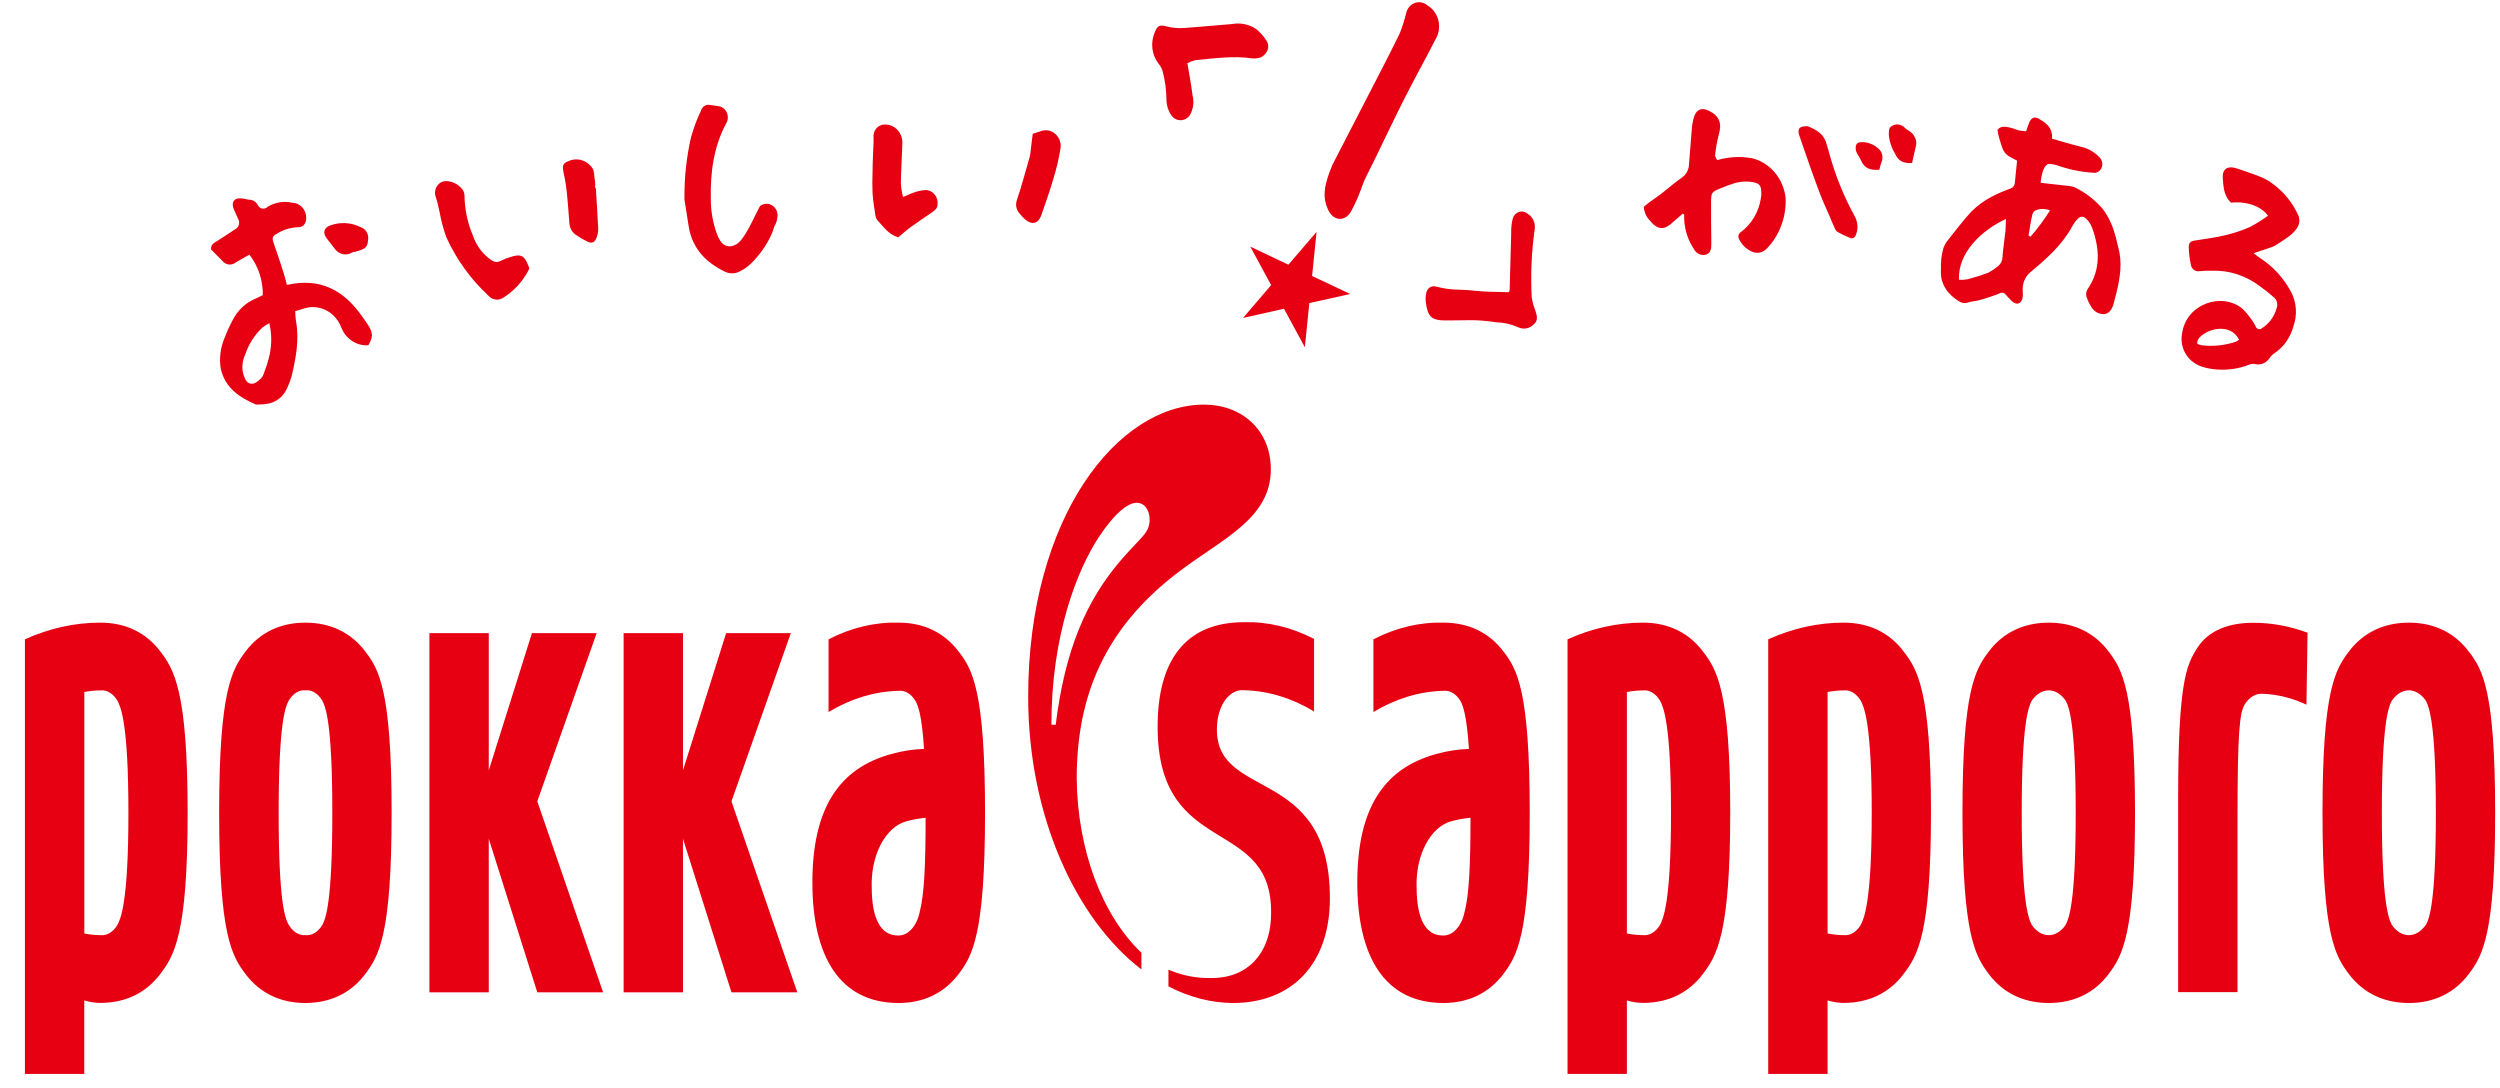 <svg width="85" height="37" viewBox="0 0 85 37" fill="none" xmlns="http://www.w3.org/2000/svg">
<path fill-rule="evenodd" clip-rule="evenodd" d="M68.573 5.459C68.472 5.406 68.385 5.36 68.294 5.308C68.082 5.179 68.054 4.931 67.978 4.713C67.95 4.615 67.928 4.516 67.913 4.415C68.027 4.274 68.181 4.306 68.327 4.334C68.432 4.354 68.534 4.405 68.639 4.433C68.721 4.449 68.804 4.459 68.888 4.463C68.929 4.348 68.956 4.253 68.995 4.163C69.061 4.012 69.169 3.953 69.303 4.028C69.55 4.169 69.794 4.324 69.77 4.715C70.1 4.808 70.43 4.913 70.767 4.993C70.999 5.046 71.212 5.169 71.381 5.346C71.428 5.392 71.46 5.452 71.473 5.519C71.486 5.585 71.477 5.654 71.45 5.715C71.423 5.771 71.38 5.817 71.327 5.845C71.274 5.874 71.214 5.883 71.156 5.872C70.75 5.846 70.349 5.764 69.963 5.628C69.881 5.602 69.798 5.583 69.713 5.572C69.49 5.541 69.411 5.926 69.381 6.215C69.689 6.249 69.996 6.281 70.306 6.319C70.389 6.324 70.471 6.342 70.548 6.374C70.903 6.545 71.222 6.79 71.486 7.095C71.671 7.34 71.809 7.62 71.894 7.92C71.947 8.071 71.971 8.232 72.014 8.387C72.17 8.922 72.084 9.448 71.954 9.974C71.93 10.078 71.898 10.173 71.874 10.284C71.827 10.482 71.735 10.657 71.544 10.681C71.45 10.684 71.357 10.66 71.276 10.611C71.195 10.561 71.128 10.489 71.084 10.401C71.033 10.32 70.991 10.232 70.959 10.141C70.935 10.089 70.925 10.031 70.93 9.973C70.935 9.915 70.956 9.86 70.989 9.814C71.433 9.159 71.388 8.458 71.133 7.744C71.101 7.661 71.057 7.584 71.002 7.515C70.841 7.317 70.737 7.317 70.574 7.515C70.526 7.577 70.484 7.644 70.447 7.714C70.102 8.335 69.588 8.792 69.064 9.228C68.963 9.305 68.882 9.409 68.831 9.53C68.78 9.65 68.76 9.783 68.774 9.915C68.785 10.068 68.774 10.256 68.639 10.312C68.504 10.367 68.376 10.216 68.282 10.113C68.108 9.915 68.117 9.915 67.875 10.02C67.668 10.099 67.457 10.165 67.243 10.219C67.136 10.246 67.02 10.244 66.921 10.284C66.868 10.302 66.813 10.309 66.758 10.302C66.703 10.295 66.651 10.275 66.604 10.244C66.261 10.034 65.949 9.679 65.993 9.157C65.981 8.909 66.011 8.66 66.079 8.422C66.115 8.332 66.163 8.247 66.223 8.172C66.49 7.841 66.745 7.494 67.039 7.18C67.239 6.987 67.463 6.823 67.705 6.694C67.918 6.583 68.138 6.488 68.363 6.408C68.403 6.394 68.438 6.368 68.464 6.332C68.489 6.297 68.504 6.254 68.505 6.209C68.519 6.076 68.566 5.602 68.581 5.459M68.206 7.444C67.339 7.841 66.564 8.617 66.604 9.514C66.701 9.519 66.799 9.513 66.894 9.496C67.129 9.433 67.367 9.361 67.598 9.274C67.704 9.219 67.805 9.153 67.898 9.075C67.955 9.038 68.002 8.986 68.035 8.925C68.068 8.863 68.085 8.793 68.085 8.722C68.11 8.426 68.155 8.127 68.187 7.841C68.194 7.714 68.196 7.593 68.204 7.434L68.206 7.444ZM68.974 8.012L69.038 8.047C69.281 7.769 69.502 7.47 69.7 7.154C69.541 7.088 69.364 7.088 69.205 7.154C69.177 7.17 69.153 7.192 69.135 7.219C69.116 7.246 69.103 7.276 69.096 7.309C69.046 7.525 69.012 7.763 68.972 8.002L68.974 8.012ZM75.853 6.892C75.61 6.658 75.595 6.354 75.574 6.053C75.555 5.785 75.692 5.656 75.938 5.697C76.046 5.722 76.151 5.754 76.255 5.795C76.594 5.924 76.951 6.005 77.254 6.235C77.639 6.51 77.948 6.889 78.147 7.333C78.177 7.412 78.185 7.499 78.17 7.582C78.154 7.666 78.117 7.743 78.061 7.805C77.976 7.915 77.874 8.009 77.759 8.083C77.629 8.18 77.491 8.262 77.352 8.349C77.308 8.375 77.261 8.396 77.213 8.41L76.624 8.609C76.72 8.682 76.774 8.732 76.836 8.77C77.264 9.044 77.621 9.426 77.873 9.883C77.978 10.067 78.041 10.274 78.058 10.487C78.075 10.701 78.044 10.916 77.969 11.116C77.871 11.472 77.657 11.78 77.365 11.985C77.284 12.036 77.214 12.103 77.159 12.183C77.107 12.261 77.035 12.321 76.952 12.356C76.869 12.391 76.778 12.4 76.69 12.382C76.633 12.367 76.573 12.367 76.516 12.382C76.12 12.544 75.694 12.603 75.272 12.553C74.908 12.509 74.565 12.412 74.334 12.064C74.264 11.959 74.215 11.839 74.191 11.713C74.166 11.586 74.167 11.456 74.192 11.33C74.336 10.338 75.52 9.927 76.227 10.482C76.364 10.613 76.486 10.761 76.591 10.921C76.63 10.979 76.665 11.04 76.696 11.104C76.703 11.125 76.716 11.144 76.732 11.159C76.748 11.174 76.767 11.184 76.788 11.19C76.809 11.195 76.83 11.195 76.851 11.19C76.872 11.185 76.891 11.174 76.907 11.159C77.152 11.004 77.332 10.755 77.41 10.465C77.432 10.4 77.433 10.331 77.414 10.265C77.395 10.2 77.357 10.143 77.305 10.103C77.15 9.965 76.987 9.836 76.817 9.718C76.352 9.368 75.791 9.187 75.22 9.204C75.069 9.201 74.918 9.207 74.768 9.222C74.707 9.23 74.646 9.214 74.595 9.178C74.545 9.141 74.509 9.086 74.494 9.024C74.448 8.816 74.422 8.604 74.417 8.391C74.417 8.24 74.498 8.192 74.653 8.174C74.993 8.121 75.338 8.075 75.675 7.994C75.96 7.926 76.237 7.833 76.506 7.714C76.716 7.603 76.917 7.476 77.11 7.335C76.879 7.003 76.36 6.833 75.855 6.892M76.127 11.55C75.848 10.979 75.062 11.153 74.768 11.493C74.726 11.543 74.704 11.608 74.706 11.675C74.706 11.701 74.799 11.729 74.854 11.739C75.24 11.786 75.631 11.746 76.002 11.624C76.046 11.607 76.088 11.582 76.125 11.552L76.127 11.55ZM9.759 9.687C10.885 9.431 11.691 9.865 12.318 10.766L12.475 10.991C12.71 11.32 12.676 11.481 12.522 11.739C12.336 11.752 12.15 11.706 11.99 11.605C11.829 11.505 11.701 11.356 11.622 11.177C11.609 11.149 11.599 11.12 11.586 11.092C11.482 10.844 11.293 10.645 11.059 10.535C10.824 10.425 10.559 10.411 10.315 10.496L10.037 10.58C10.039 10.687 10.047 10.793 10.061 10.899C10.183 11.548 10.061 12.175 9.913 12.799C9.88 12.916 9.838 13.03 9.788 13.14C9.6 13.606 9.234 13.763 8.784 13.753C8.756 13.759 8.727 13.759 8.698 13.753C8.148 13.511 7.657 13.204 7.505 12.531C7.45 12.177 7.495 11.813 7.636 11.487C7.719 11.269 7.816 11.057 7.927 10.854C8.094 10.537 8.359 10.292 8.677 10.159L8.936 10.034C8.943 9.533 8.781 9.045 8.48 8.659C8.327 8.746 8.165 8.831 8.01 8.926C7.944 8.979 7.861 9.002 7.779 8.993C7.697 8.984 7.621 8.942 7.567 8.877C7.436 8.74 7.305 8.607 7.175 8.48C7.164 8.303 7.286 8.256 7.395 8.188C7.599 8.059 7.8 7.922 8.002 7.791C8.031 7.776 8.056 7.756 8.076 7.73C8.097 7.705 8.112 7.675 8.121 7.643C8.13 7.611 8.133 7.577 8.129 7.544C8.126 7.511 8.116 7.479 8.1 7.45C8.053 7.339 8.002 7.23 7.952 7.12C7.85 6.894 7.952 6.723 8.184 6.745C8.282 6.745 8.372 6.781 8.469 6.791C8.527 6.789 8.584 6.804 8.635 6.833C8.685 6.863 8.728 6.905 8.758 6.958C8.771 6.991 8.792 7.021 8.818 7.044C8.845 7.067 8.877 7.083 8.91 7.09C8.944 7.098 8.979 7.096 9.012 7.086C9.045 7.075 9.075 7.057 9.099 7.031C9.351 6.877 9.648 6.828 9.932 6.892C10.058 6.894 10.178 6.948 10.267 7.041C10.357 7.135 10.409 7.261 10.412 7.394C10.412 7.605 10.316 7.732 10.12 7.726C9.859 7.737 9.605 7.819 9.383 7.964C9.264 8.025 9.249 8.109 9.296 8.24C9.418 8.583 9.531 8.93 9.643 9.276C9.686 9.407 9.714 9.542 9.754 9.689M9.152 10.989C9.071 11.033 8.993 11.083 8.919 11.139C8.653 11.39 8.451 11.708 8.334 12.064C8.238 12.267 8.216 12.5 8.272 12.719C8.319 12.852 8.357 13.003 8.507 13.041C8.657 13.078 8.777 12.955 8.882 12.856C8.927 12.803 8.961 12.739 8.979 12.67C9.039 12.52 9.09 12.366 9.131 12.209C9.243 11.812 9.252 11.391 9.157 10.989H9.152ZM57.21 7.267C57.103 7.363 56.992 7.452 56.885 7.549C56.615 7.803 56.388 7.861 56.092 7.494C55.971 7.372 55.898 7.206 55.889 7.029C55.95 6.979 56.021 6.92 56.096 6.864C56.227 6.767 56.364 6.682 56.493 6.581C56.724 6.402 56.944 6.203 57.182 6.039C57.257 5.988 57.318 5.919 57.361 5.837C57.404 5.755 57.427 5.662 57.427 5.568C57.459 5.15 57.491 4.731 57.527 4.314C57.536 4.225 57.553 4.137 57.575 4.05C57.654 3.719 57.847 3.629 58.138 3.784C58.465 3.953 58.549 4.211 58.438 4.578C58.379 4.81 58.337 5.046 58.313 5.285C58.313 5.332 58.356 5.388 58.382 5.445C58.771 5.33 59.179 5.308 59.577 5.382C59.874 5.456 60.142 5.625 60.345 5.867C60.548 6.108 60.676 6.41 60.711 6.731C60.725 7.05 60.675 7.368 60.564 7.665C60.454 7.962 60.285 8.231 60.07 8.454C59.998 8.529 59.906 8.577 59.806 8.591C59.707 8.605 59.606 8.584 59.519 8.532C59.359 8.452 59.227 8.321 59.143 8.156C59.127 8.136 59.116 8.111 59.11 8.085C59.104 8.059 59.103 8.031 59.109 8.005C59.114 7.979 59.125 7.954 59.141 7.933C59.157 7.912 59.177 7.894 59.2 7.883C59.556 7.614 59.797 7.206 59.869 6.749C59.882 6.688 59.887 6.625 59.884 6.563C59.884 6.301 59.82 6.233 59.582 6.19C59.347 6.153 59.107 6.177 58.883 6.259C58.761 6.297 58.641 6.346 58.525 6.392C58.181 6.531 58.178 6.533 58.176 6.934C58.176 7.372 58.176 7.811 58.185 8.25C58.185 8.418 58.185 8.593 58.009 8.657C57.931 8.679 57.848 8.674 57.774 8.641C57.699 8.609 57.638 8.55 57.598 8.476C57.401 8.185 57.285 7.841 57.264 7.484C57.26 7.421 57.26 7.359 57.264 7.297L57.212 7.261M23.272 6.751C23.264 6.058 23.337 5.366 23.489 4.691C23.577 4.369 23.693 4.056 23.835 3.756C23.856 3.687 23.902 3.629 23.963 3.595C24.024 3.561 24.095 3.552 24.161 3.572C24.255 3.588 24.349 3.592 24.446 3.613C24.503 3.624 24.557 3.649 24.603 3.686C24.649 3.723 24.686 3.771 24.711 3.827C24.736 3.882 24.748 3.943 24.746 4.005C24.744 4.066 24.728 4.126 24.699 4.179C24.264 4.983 24.15 5.858 24.167 6.759C24.166 7.162 24.235 7.561 24.369 7.938C24.398 8.025 24.438 8.107 24.487 8.182C24.536 8.269 24.614 8.333 24.706 8.361C24.797 8.389 24.896 8.379 24.98 8.333C25.305 8.222 25.648 7.341 25.843 7.003C25.898 6.961 25.962 6.936 26.029 6.93C26.097 6.923 26.164 6.936 26.225 6.967C26.286 6.998 26.338 7.046 26.375 7.105C26.413 7.165 26.434 7.234 26.438 7.305C26.438 7.446 26.399 7.584 26.325 7.702C26.173 8.279 25.588 9.026 25.2 9.2C25.118 9.254 25.024 9.286 24.928 9.293C24.831 9.299 24.735 9.28 24.647 9.238C24.015 8.928 23.544 8.47 23.416 7.704C23.364 7.386 23.315 7.067 23.266 6.749M45.295 5.618L46.48 3.32C46.855 2.595 47.231 1.871 47.591 1.137C47.679 0.91 47.753 0.677 47.812 0.44C47.83 0.361 47.866 0.289 47.918 0.229C47.969 0.169 48.035 0.125 48.107 0.099C48.18 0.074 48.257 0.068 48.332 0.084C48.407 0.099 48.477 0.134 48.536 0.186C48.627 0.24 48.707 0.314 48.771 0.402C48.834 0.49 48.88 0.591 48.906 0.699C48.931 0.806 48.935 0.918 48.919 1.027C48.902 1.137 48.864 1.242 48.808 1.335C48.468 2.006 48.099 2.661 47.76 3.334C47.42 4.006 47.097 4.687 46.767 5.366C46.645 5.618 46.518 5.87 46.392 6.124C46.345 6.227 46.315 6.34 46.27 6.448C46.174 6.71 46.059 6.964 45.925 7.208C45.704 7.561 45.314 7.503 45.147 7.114C44.98 6.725 44.98 6.374 45.297 5.616M17.996 9.137C17.785 9.566 17.459 9.919 17.059 10.153C16.978 10.189 16.89 10.197 16.805 10.175C16.72 10.154 16.644 10.104 16.588 10.034C15.996 9.484 15.515 8.814 15.174 8.063C15.078 7.797 15.004 7.523 14.953 7.243C14.908 7.065 14.879 6.882 14.821 6.712C14.796 6.65 14.786 6.582 14.792 6.515C14.799 6.447 14.821 6.383 14.858 6.328C14.894 6.272 14.943 6.228 15.001 6.198C15.058 6.168 15.121 6.154 15.185 6.158C15.285 6.162 15.382 6.188 15.472 6.233C15.562 6.279 15.643 6.343 15.708 6.422C15.76 6.483 15.789 6.561 15.793 6.642C15.798 7.116 15.897 7.584 16.082 8.015C16.199 8.363 16.424 8.658 16.721 8.853C16.764 8.884 16.814 8.903 16.867 8.906C16.919 8.909 16.971 8.898 17.017 8.873C17.13 8.815 17.247 8.769 17.368 8.734C17.708 8.625 17.833 8.688 17.965 9.036C17.978 9.075 17.991 9.111 18.002 9.139M30.545 8.071C30.192 7.964 30.035 7.698 29.834 7.49C29.757 7.412 29.755 7.247 29.733 7.12C29.702 6.941 29.68 6.76 29.667 6.579C29.656 6.336 29.658 6.094 29.667 5.852C29.667 5.511 29.69 5.167 29.701 4.826V4.677C29.695 4.623 29.7 4.567 29.715 4.515C29.73 4.462 29.756 4.413 29.79 4.372C29.824 4.33 29.866 4.296 29.913 4.273C29.96 4.249 30.011 4.236 30.063 4.235C30.142 4.23 30.22 4.241 30.294 4.269C30.369 4.297 30.437 4.341 30.494 4.397C30.552 4.454 30.599 4.522 30.631 4.598C30.663 4.675 30.68 4.757 30.682 4.84C30.667 5.308 30.637 5.773 30.629 6.241C30.64 6.396 30.665 6.55 30.704 6.7C30.845 6.64 30.946 6.588 31.049 6.555C31.183 6.502 31.323 6.471 31.466 6.461C31.524 6.461 31.581 6.474 31.634 6.499C31.687 6.524 31.734 6.56 31.773 6.606C31.812 6.651 31.841 6.705 31.86 6.763C31.878 6.821 31.884 6.883 31.878 6.944C31.878 7.101 31.76 7.17 31.657 7.241C31.424 7.404 31.186 7.557 30.957 7.726C30.809 7.835 30.672 7.96 30.541 8.069M61.476 4.296C61.683 4.389 61.951 4.495 62.071 4.8C62.114 4.917 62.146 5.038 62.18 5.158C62.385 5.925 62.68 6.662 63.059 7.351C63.109 7.439 63.14 7.539 63.15 7.642C63.16 7.745 63.148 7.848 63.115 7.946C63.08 8.061 63.009 8.145 62.885 8.081C62.743 8.023 62.605 7.957 62.47 7.883C62.425 7.857 62.397 7.791 62.371 7.736C62.305 7.593 62.245 7.446 62.184 7.299C62.09 7.081 61.986 6.864 61.9 6.642C61.78 6.33 61.666 6.013 61.553 5.695C61.428 5.336 61.306 4.975 61.178 4.614C61.098 4.374 61.178 4.278 61.473 4.294M35.106 4.552L35.355 4.471C35.441 4.432 35.535 4.42 35.628 4.434C35.72 4.448 35.807 4.489 35.879 4.552C35.951 4.615 36.005 4.697 36.036 4.79C36.066 4.883 36.072 4.984 36.053 5.08C35.995 5.42 35.915 5.756 35.813 6.084C35.689 6.501 35.55 6.912 35.404 7.319C35.303 7.605 35.091 7.656 34.864 7.47C34.796 7.409 34.733 7.343 34.676 7.271C34.614 7.209 34.572 7.128 34.555 7.04C34.539 6.951 34.548 6.86 34.583 6.777C34.742 6.299 34.873 5.809 35.012 5.322C35.033 5.234 35.045 5.143 35.05 5.052C35.072 4.884 35.093 4.713 35.114 4.548M20.258 6.394C20.286 6.86 20.32 7.327 20.339 7.783C20.34 7.894 20.317 8.004 20.273 8.105C20.211 8.252 20.117 8.283 19.973 8.214C19.835 8.148 19.702 8.071 19.576 7.984C19.511 7.938 19.458 7.877 19.42 7.806C19.382 7.734 19.361 7.655 19.358 7.573C19.328 7.202 19.304 6.829 19.262 6.46C19.24 6.249 19.197 6.043 19.155 5.836C19.114 5.63 19.142 5.554 19.315 5.483C19.447 5.419 19.595 5.402 19.737 5.435C19.879 5.467 20.007 5.548 20.102 5.664C20.232 5.803 20.187 5.985 20.23 6.146C20.241 6.226 20.241 6.308 20.23 6.388H20.254M12.021 8.563C11.969 8.587 11.916 8.615 11.864 8.635C11.78 8.658 11.692 8.655 11.61 8.628C11.528 8.601 11.455 8.549 11.399 8.48L11.11 8.107C10.956 7.908 11.016 7.734 11.252 7.656C11.583 7.542 11.943 7.565 12.258 7.722C12.346 7.748 12.422 7.809 12.469 7.892C12.517 7.976 12.532 8.075 12.513 8.17C12.499 8.369 12.44 8.45 12.218 8.518L12.031 8.573C12.03 8.568 12.03 8.563 12.031 8.557M65.004 5.541C64.713 5.562 64.539 5.469 64.442 5.243C64.324 5.057 64.249 4.844 64.222 4.622C64.222 4.495 64.203 4.34 64.323 4.284C64.39 4.242 64.468 4.224 64.545 4.233C64.622 4.241 64.694 4.276 64.751 4.332C64.854 4.445 65.019 4.479 65.09 4.644C65.118 4.687 65.138 4.736 65.148 4.787C65.158 4.839 65.158 4.892 65.148 4.943C65.094 5.142 65.057 5.34 65.012 5.539M63.903 5.769C63.601 5.797 63.386 5.737 63.262 5.429C63.206 5.298 63.091 5.197 63.093 5.033C63.093 4.911 63.14 4.846 63.256 4.834C63.468 4.82 63.678 4.89 63.843 5.033C63.914 5.083 63.966 5.159 63.99 5.246C64.014 5.333 64.007 5.426 63.973 5.509C63.944 5.588 63.921 5.669 63.903 5.751M51.297 9.933C51.31 9.913 51.321 9.891 51.328 9.867C51.345 9.218 51.36 8.567 51.381 7.918C51.375 7.748 51.395 7.578 51.439 7.414C51.456 7.364 51.484 7.319 51.521 7.282C51.558 7.246 51.603 7.219 51.651 7.204C51.7 7.189 51.751 7.187 51.8 7.197C51.85 7.208 51.896 7.23 51.936 7.263C52.028 7.319 52.101 7.404 52.144 7.506C52.187 7.609 52.198 7.723 52.174 7.833C52.07 8.587 52.038 9.35 52.079 10.111C52.101 10.261 52.141 10.407 52.197 10.546C52.249 10.713 52.315 10.883 52.156 11.02C52.088 11.093 52.002 11.142 51.908 11.162C51.814 11.181 51.717 11.171 51.629 11.132C51.392 11.023 51.137 10.964 50.878 10.959C50.128 10.846 49.913 10.899 49.162 10.895C48.669 10.895 48.543 10.778 48.476 10.262C48.463 10.161 48.47 10.057 48.495 9.959C48.501 9.923 48.513 9.889 48.531 9.858C48.55 9.828 48.574 9.801 48.602 9.781C48.63 9.76 48.662 9.745 48.695 9.738C48.728 9.73 48.763 9.73 48.797 9.736C49.417 9.895 49.528 9.816 50.158 9.887C50.533 9.929 50.92 9.919 51.297 9.935M40.37 2.141C40.434 2.538 40.505 2.885 40.545 3.236C40.575 3.35 40.582 3.469 40.567 3.586C40.551 3.702 40.513 3.815 40.455 3.915C40.419 3.968 40.371 4.012 40.316 4.042C40.261 4.072 40.2 4.087 40.138 4.087C40.076 4.087 40.015 4.072 39.96 4.042C39.904 4.012 39.857 3.968 39.821 3.915C39.726 3.775 39.67 3.609 39.66 3.437C39.661 3.081 39.614 2.728 39.519 2.387C39.487 2.302 39.441 2.224 39.384 2.157C39.275 2.012 39.205 1.839 39.182 1.656C39.16 1.472 39.185 1.286 39.254 1.117C39.352 0.857 39.431 0.835 39.688 0.904C39.872 0.949 40.062 0.965 40.25 0.952C40.802 0.916 41.347 0.857 41.895 0.817C42.174 0.766 42.462 0.825 42.703 0.982C42.841 1.093 42.961 1.227 43.058 1.379C43.234 1.639 43 1.948 42.78 1.974C42.714 1.988 42.647 1.992 42.58 1.986C41.932 1.889 41.291 1.986 40.648 2.044C40.549 2.069 40.453 2.105 40.361 2.153M44.763 7.885L44.611 9.383L45.908 9.996L44.517 10.306L44.365 11.806L43.656 10.498L42.263 10.81L43.219 9.693L42.51 8.385L43.806 9L44.763 7.885Z" fill="#E60012"/>
<path d="M74.708 22.03C74.342 22.597 74.057 23.193 74.057 27.078V33.733H76.075V27.91C76.075 24.862 76.146 24.22 76.328 23.937C76.405 23.82 76.498 23.729 76.599 23.669C76.701 23.609 76.81 23.581 76.919 23.588C77.428 23.605 77.933 23.73 78.419 23.959L78.457 21.513C77.856 21.288 77.239 21.175 76.621 21.175C75.762 21.17 75.073 21.451 74.708 22.03ZM20.286 21.527H18.086L16.618 26.193V21.527H14.6V33.739H16.618V28.517L18.268 33.739H20.506L18.268 27.246L20.286 21.527ZM26.888 21.527H24.688L23.221 26.193V21.527H21.203V33.739H23.221V28.517L24.87 33.739H27.109L24.87 27.246L26.888 21.527ZM12.411 22.14C11.937 21.516 11.247 21.17 10.384 21.17C9.521 21.17 8.829 21.516 8.357 22.14C7.884 22.765 7.451 23.474 7.451 27.634C7.451 31.795 7.882 32.504 8.357 33.129C8.831 33.753 9.519 34.102 10.382 34.102C11.245 34.102 11.937 33.753 12.409 33.129C12.882 32.504 13.315 31.798 13.315 27.634C13.315 23.471 12.886 22.75 12.411 22.14ZM10.958 31.451C10.885 31.57 10.796 31.662 10.697 31.722C10.597 31.781 10.491 31.806 10.384 31.795C10.279 31.804 10.175 31.778 10.077 31.718C9.98 31.659 9.893 31.568 9.821 31.451C9.696 31.241 9.474 30.697 9.474 27.634C9.474 24.572 9.703 24.027 9.819 23.817C9.89 23.7 9.977 23.607 10.075 23.547C10.172 23.487 10.277 23.461 10.382 23.471C10.489 23.459 10.596 23.484 10.695 23.544C10.795 23.604 10.884 23.698 10.956 23.817C11.07 24.027 11.299 24.581 11.299 27.634C11.299 30.688 11.072 31.241 10.958 31.451ZM5.444 22.14C4.97 21.516 4.279 21.17 3.415 21.17C2.545 21.169 1.68 21.36 0.847 21.737L0.847 36.514H2.865V34.014C3.046 34.069 3.229 34.098 3.413 34.099C4.278 34.099 4.968 33.75 5.442 33.126C5.917 32.501 6.38 31.795 6.38 27.632C6.38 23.468 5.911 22.75 5.444 22.14ZM3.991 31.451C3.918 31.57 3.829 31.663 3.73 31.723C3.63 31.782 3.523 31.807 3.417 31.795C3.233 31.794 3.049 31.775 2.867 31.738V23.528C3.049 23.493 3.232 23.475 3.415 23.474C3.522 23.461 3.63 23.486 3.729 23.546C3.829 23.606 3.919 23.7 3.991 23.82C4.105 24.03 4.366 24.584 4.366 27.637C4.366 30.691 4.103 31.241 3.989 31.451H3.991ZM71.684 22.14C71.21 21.516 70.518 21.17 69.657 21.17C68.796 21.17 68.102 21.516 67.628 22.14C67.153 22.765 66.724 23.474 66.724 27.634C66.724 31.795 67.155 32.504 67.628 33.129C68.1 33.753 68.793 34.102 69.657 34.102C70.522 34.102 71.212 33.753 71.684 33.129C72.157 32.504 72.59 31.798 72.59 27.634C72.59 23.471 72.155 22.75 71.684 22.14ZM70.229 31.451C70.074 31.673 69.869 31.796 69.656 31.796C69.443 31.796 69.238 31.673 69.083 31.451C68.969 31.241 68.738 30.688 68.738 27.634C68.738 24.581 68.969 24.027 69.083 23.817C69.238 23.596 69.443 23.472 69.656 23.472C69.869 23.472 70.074 23.596 70.229 23.817C70.345 24.027 70.574 24.581 70.574 27.634C70.574 30.688 70.344 31.241 70.227 31.451H70.229ZM83.929 22.14C83.455 21.516 82.764 21.17 81.902 21.17C81.039 21.17 80.347 21.516 79.871 22.14C79.394 22.765 78.965 23.474 78.965 27.634C78.965 31.795 79.396 32.504 79.871 33.129C80.345 33.753 81.037 34.102 81.902 34.102C82.766 34.102 83.455 33.753 83.929 33.129C84.404 32.504 84.835 31.798 84.835 27.634C84.835 23.471 84.407 22.75 83.929 22.14ZM82.474 31.451C82.319 31.673 82.113 31.796 81.9 31.796C81.686 31.796 81.481 31.673 81.326 31.451C81.212 31.241 80.983 30.688 80.983 27.634C80.983 24.581 81.21 24.027 81.326 23.817C81.481 23.595 81.686 23.471 81.9 23.471C82.113 23.471 82.319 23.595 82.474 23.817C82.588 24.027 82.819 24.581 82.819 27.634C82.819 30.688 82.596 31.241 82.479 31.451H82.474ZM64.715 22.14C64.243 21.516 63.551 21.17 62.688 21.17C61.819 21.169 60.954 21.36 60.12 21.737V36.514H62.137V34.014C62.318 34.069 62.502 34.098 62.686 34.099C63.551 34.099 64.241 33.75 64.715 33.126C65.19 32.501 65.653 31.795 65.653 27.632C65.653 23.468 65.19 22.75 64.715 22.14ZM63.264 31.451C63.191 31.57 63.101 31.662 63.002 31.722C62.902 31.781 62.795 31.806 62.688 31.795C62.504 31.794 62.321 31.775 62.138 31.738V23.528C62.321 23.493 62.504 23.475 62.688 23.474C62.795 23.462 62.902 23.487 63.002 23.547C63.102 23.607 63.191 23.701 63.264 23.82C63.376 24.03 63.639 24.584 63.639 27.637C63.639 30.691 63.374 31.241 63.262 31.451H63.264ZM57.891 22.14C57.418 21.516 56.728 21.17 55.865 21.17C54.995 21.169 54.13 21.36 53.296 21.737V36.514H55.314V34.014C55.495 34.069 55.679 34.098 55.863 34.099C56.728 34.099 57.418 33.75 57.891 33.126C58.363 32.501 58.828 31.795 58.828 27.632C58.828 23.468 58.367 22.75 57.891 22.14ZM56.439 31.451C56.366 31.57 56.277 31.662 56.178 31.721C56.078 31.781 55.972 31.806 55.865 31.795C55.681 31.794 55.496 31.775 55.314 31.738V23.528C55.496 23.493 55.679 23.475 55.863 23.474C55.97 23.462 56.078 23.487 56.178 23.547C56.277 23.607 56.367 23.7 56.439 23.82C56.553 24.03 56.814 24.584 56.814 27.637C56.814 30.691 56.548 31.241 56.439 31.451ZM32.584 22.14C32.107 21.516 31.417 21.17 30.556 21.17C29.745 21.148 28.938 21.34 28.171 21.737V24.209C28.93 23.751 29.739 23.507 30.556 23.488C30.663 23.476 30.77 23.501 30.869 23.561C30.968 23.621 31.057 23.715 31.128 23.834C31.209 23.982 31.342 24.286 31.417 25.463C31.054 25.475 30.692 25.53 30.335 25.628C28.503 26.116 27.621 27.515 27.621 30.007C27.621 32.498 28.538 34.102 30.556 34.102C31.417 34.102 32.107 33.753 32.584 33.129C33.06 32.504 33.491 31.798 33.491 27.634C33.491 23.471 33.06 22.75 32.584 22.14ZM31.471 27.816C31.471 29.479 31.417 30.45 31.271 31.003C31.222 31.244 31.122 31.453 30.986 31.599C30.851 31.744 30.687 31.817 30.52 31.806C29.971 31.806 29.639 31.278 29.639 30.172C29.62 29.644 29.73 29.125 29.946 28.711C30.163 28.297 30.472 28.017 30.815 27.924C31.033 27.865 31.253 27.825 31.473 27.805L31.471 27.816ZM51.109 22.14C50.635 21.516 49.943 21.17 49.082 21.17C48.271 21.148 47.464 21.341 46.696 21.737V24.209C47.456 23.752 48.264 23.507 49.082 23.488C49.188 23.476 49.296 23.501 49.395 23.561C49.495 23.621 49.584 23.714 49.656 23.834C49.734 23.982 49.867 24.286 49.944 25.463C49.581 25.475 49.219 25.53 48.862 25.628C47.03 26.116 46.148 27.515 46.148 30.007C46.148 32.498 47.06 34.102 49.078 34.102C49.939 34.102 50.631 33.753 51.105 33.129C51.58 32.504 52.011 31.798 52.011 27.634C52.011 23.471 51.582 22.75 51.109 22.14ZM49.997 27.816C49.997 29.479 49.943 30.45 49.796 31.003C49.748 31.244 49.648 31.453 49.512 31.599C49.376 31.744 49.212 31.817 49.046 31.806C48.496 31.806 48.165 31.278 48.165 30.172C48.146 29.645 48.255 29.126 48.471 28.712C48.687 28.298 48.996 28.018 49.339 27.924C49.556 27.865 49.775 27.825 49.995 27.805L49.997 27.816ZM41.379 24.666C41.387 24.496 41.417 24.331 41.468 24.179C41.518 24.027 41.588 23.891 41.673 23.78C41.758 23.669 41.856 23.584 41.963 23.531C42.07 23.477 42.182 23.456 42.294 23.468C43.111 23.487 43.919 23.731 44.678 24.189V21.723C43.911 21.326 43.105 21.133 42.294 21.155C40.28 21.155 39.359 22.489 39.359 24.706C39.359 29.309 43.412 27.649 43.21 31.253C43.152 32.362 42.478 33.253 41.194 33.253C40.698 33.267 40.204 33.171 39.727 32.97V33.537C40.433 33.905 41.173 34.096 41.919 34.102C43.935 34.102 45.216 32.768 45.216 30.546C45.226 25.943 41.227 27.274 41.379 24.666Z" fill="#E60012"/>
<path d="M40.937 13.757C38.002 13.757 34.958 17.585 34.958 23.689C34.958 27.736 36.578 31.247 38.808 32.961V32.393C38.145 31.762 37.597 30.891 37.213 29.858C36.829 28.825 36.621 27.664 36.608 26.479C36.608 23.706 37.525 21.371 40.093 19.43C41.559 18.32 43.208 17.628 43.208 15.962C43.21 14.617 42.218 13.757 40.937 13.757ZM38.169 18.979C36.904 20.423 36.205 22.143 35.894 24.64H35.747C35.747 21.589 36.627 19.37 37.362 18.258C37.893 17.452 38.35 17.094 38.645 17.094C38.939 17.094 39.087 17.378 39.087 17.662C39.086 18.119 38.827 18.227 38.169 18.979Z" fill="#E60012"/>
</svg>

